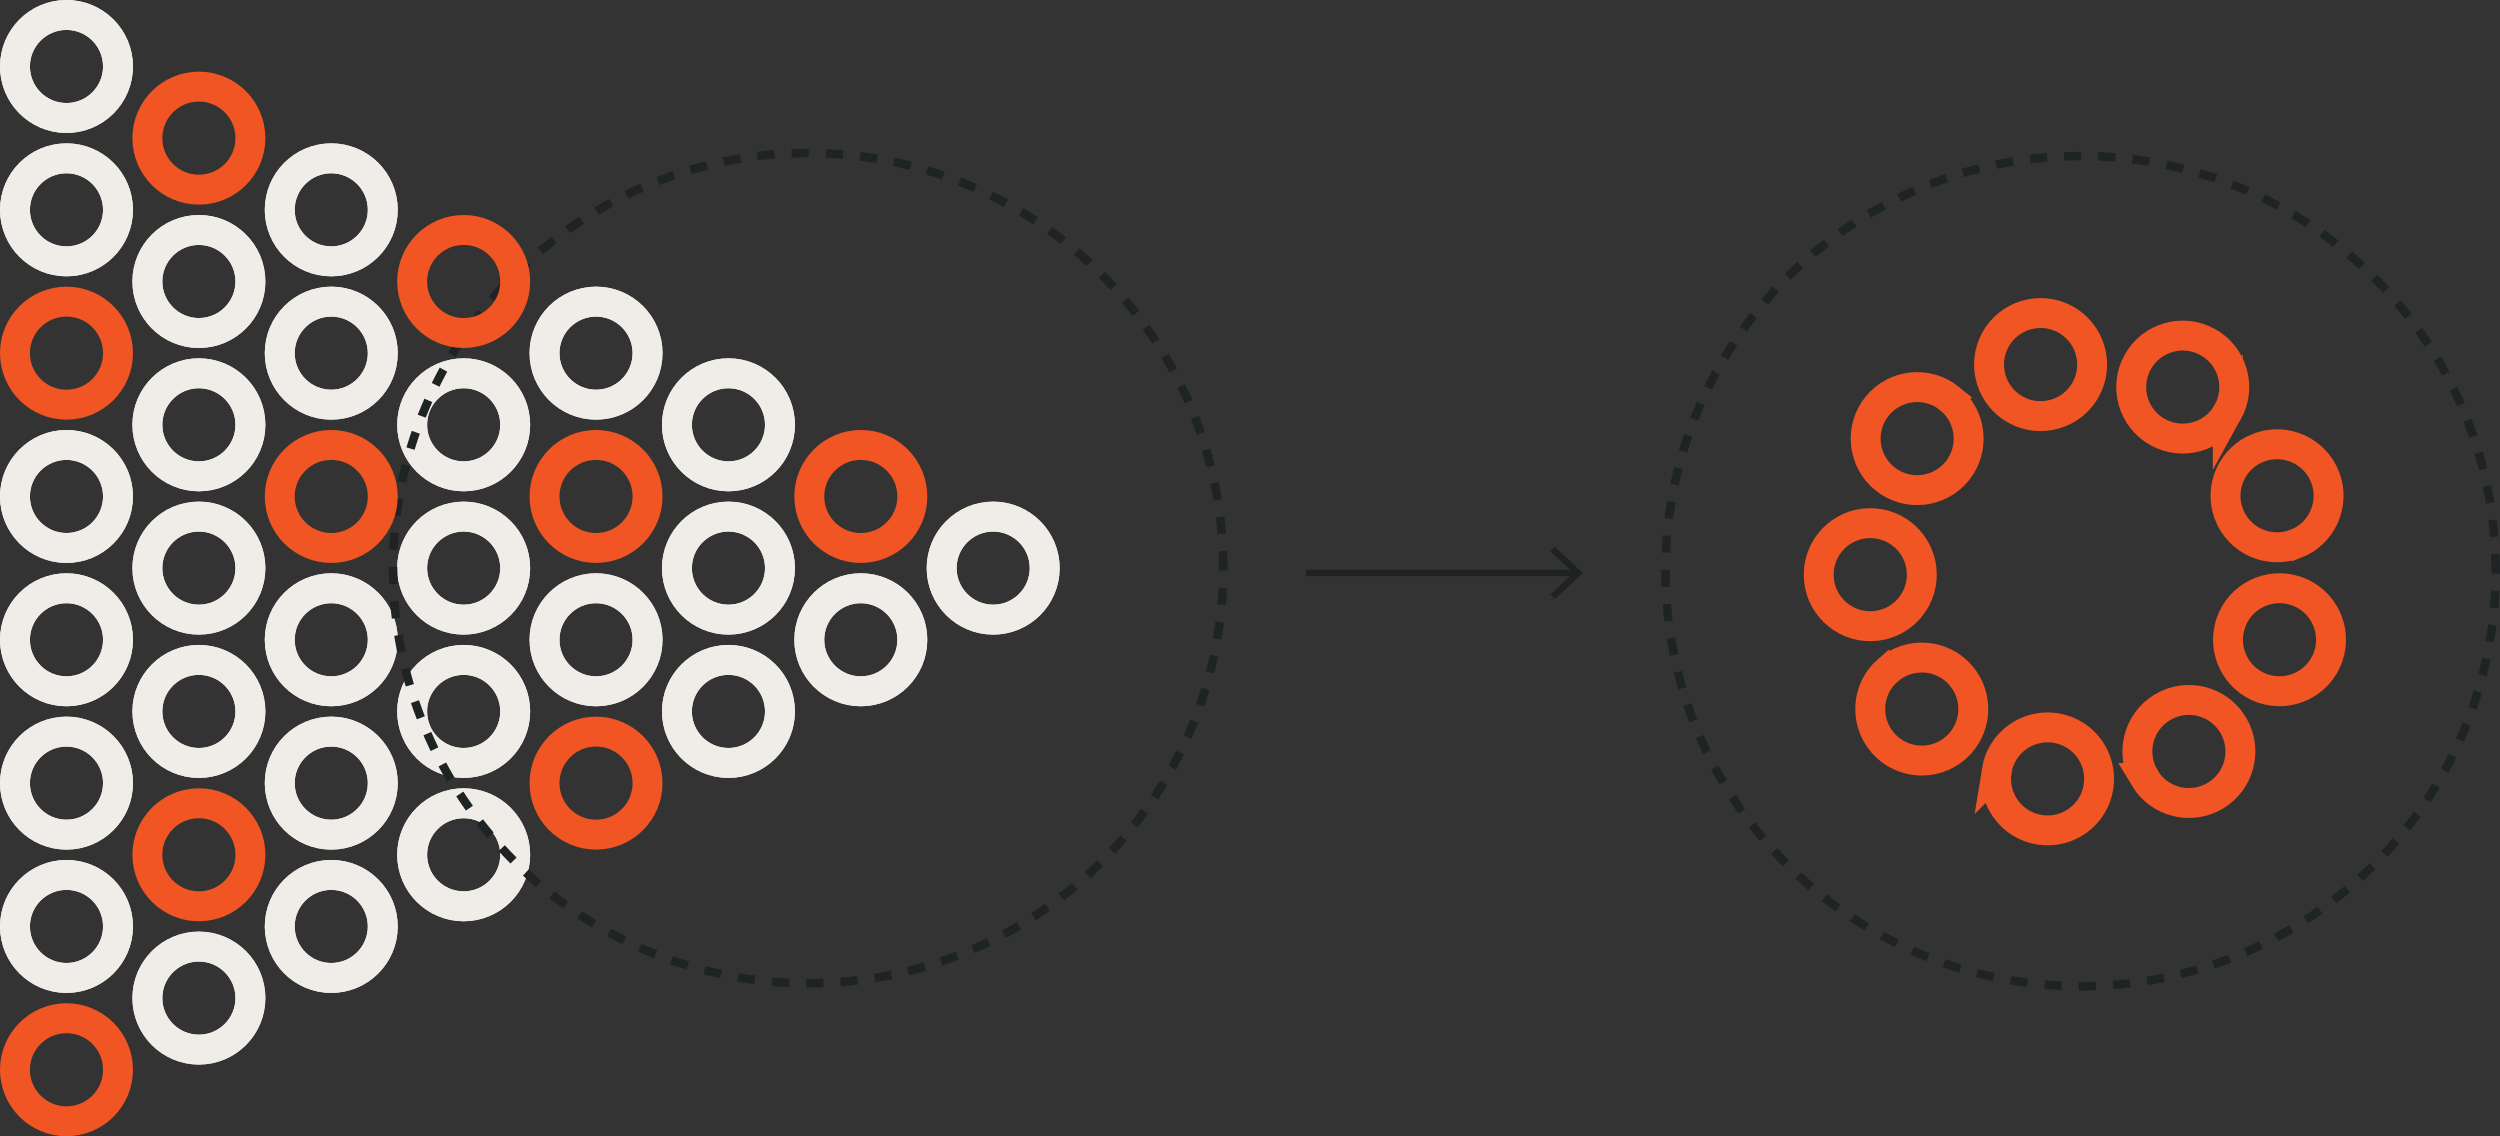 <?xml version="1.0" encoding="UTF-8"?>
<svg id="uuid-30e94e97-3d22-4944-ae43-9ea25d9b1536" xmlns="http://www.w3.org/2000/svg" viewBox="0 0 584.74 265.76">
  <rect x="0" y="0" width="584.74" height="265.76" fill="#333333" stroke="none"/>
  <g>
    <g id="uuid-a31e7788-69d4-48ca-a447-d0702219b985">
      <g id="uuid-352cfa4f-e0a0-4b89-8f8b-5eeb5276c563">
        <g>
          <g id="uuid-898772b9-2ecc-4519-a917-66e72e060dfe">
            <path d="M583.74,133.58c0-53.62-43.47-97.09-97.09-97.09h0c-53.62,0-97.09,43.47-97.09,97.09h0c0,53.62,43.47,97.09,97.09,97.09s97.09-43.47,97.09-97.09Z" fill="none" stroke="#1e2323" stroke-dasharray="0 0 4.01 4.01" stroke-width="2" />
          </g>
          <g>
            <path id="uuid-faa2a979-9c63-414c-ae6b-d80d5663c8ef" d="M529.23,161.02c6.29,2.17,13.15-1.17,15.33-7.46,2.17-6.29-1.17-13.15-7.45-15.32h-.01c-6.29-2.17-13.15,1.17-15.32,7.45v.01c-2.17,6.29,1.17,13.15,7.46,15.33h0l-.01-.01Z" fill="none" stroke="#f05523" stroke-width="7" />
            <path id="uuid-bfc22959-df62-4fb6-90be-b087863cc8f0" d="M501.63,181.97c3.43,5.71,10.83,7.56,16.54,4.13,5.71-3.42,7.56-10.82,4.14-16.53h0c-3.42-5.71-10.82-7.56-16.53-4.14h0c-5.71,3.43-7.56,10.83-4.13,16.54h-.02Z" fill="none" stroke="#f05523" stroke-width="7" />
            <path id="uuid-58c41d20-87ff-45eb-ba8a-1ca7a41a68e0" d="M467.02,180.28c-1.04,6.57,3.44,12.75,10.01,13.8s12.75-3.43,13.79-10v-.01c1.05-6.57-3.43-12.75-10-13.79h-.01c-6.57-1.04-12.75,3.44-13.8,10.01h0l.01-.01Z" fill="none" stroke="#f05523" stroke-width="7" />
            <path id="uuid-13cf4af8-1069-461c-91ce-ea4a9c49baaa" d="M441.59,156.74c-5.03,4.36-5.56,11.98-1.2,17,4.36,5.03,11.97,5.57,17,1.21h0c5.03-4.36,5.57-11.97,1.21-17h0c-4.36-5.03-11.98-5.56-17-1.2h0l-.01-.01Z" fill="none" stroke="#f05523" stroke-width="7" />
            <path id="uuid-e46d3fe6-4c06-4046-a97f-e4f85d3bb703" d="M437.24,122.36c-6.66.11-11.96,5.6-11.85,12.26.11,6.65,5.59,11.96,12.25,11.85h.01c6.65-.11,11.96-5.59,11.85-12.25v-.01c-.11-6.66-5.6-11.96-12.26-11.85h0Z" fill="none" stroke="#f05523" stroke-width="7" />
            <path id="uuid-1402f0c8-ef29-4fb2-8c85-d997b2a8cd32" d="M456.01,93.23c-5.17-4.19-12.76-3.4-16.95,1.77s-3.4,12.75,1.76,16.95h0c5.17,4.19,12.75,3.4,16.95-1.76h0c4.19-5.17,3.4-12.76-1.77-16.95h0l.01-.01Z" fill="none" stroke="#f05523" stroke-width="7" />
            <path id="uuid-6582f131-3f89-43b8-ad34-56de6ee21e3b" d="M489.12,82.98c-1.27-6.54-7.59-10.81-14.13-9.54-6.53,1.26-10.81,7.58-9.54,14.12v.01c1.26,6.53,7.58,10.81,14.12,9.54h.01c6.54-1.27,10.81-7.59,9.54-14.13h0Z" fill="none" stroke="#f05523" stroke-width="7" />
            <path id="uuid-f19af93b-b950-4c71-a150-b9e1d00a8ddf" d="M521.07,96.4c3.23-5.82,1.13-13.16-4.69-16.39s-13.15-1.14-16.38,4.68h0c-3.23,5.82-1.14,13.15,4.68,16.38h0c5.82,3.23,13.16,1.13,16.39-4.69h0v.02Z" fill="none" stroke="#f05523" stroke-width="7" />
            <path id="uuid-bf794c4f-da62-4772-abe9-bfea192ebfc9" d="M536.91,127.22c6.22-2.38,9.32-9.35,6.94-15.57-2.38-6.21-9.34-9.32-15.56-6.95h-.01c-6.21,2.38-9.32,9.34-6.95,15.56v.01c2.38,6.22,9.35,9.32,15.57,6.94h0l.01.01Z" fill="none" stroke="#f05523" stroke-width="7" />
          </g>
          <g id="uuid-f4e21100-eb4c-474c-b249-f8b8446ad727">
            <g>
              <line x1="368.62" y1="134.02" x2="305.42" y2="134.02" fill="none" stroke="#1e2222" stroke-width="1.5" />
              <polygon points="363.65 127.88 362.62 128.98 368.04 134.02 362.62 139.05 363.65 140.15 370.24 134.02 363.65 127.88" fill="#1e2222" stroke-width="0" />
            </g>
          </g>
          <g>
            <path id="uuid-35277ead-1c55-432e-a8b7-c5e4e48c36a6" d="M15.55,204.64c-6.66,0-12.05,5.4-12.05,12.05s5.39,12.05,12.04,12.05h.01c6.65,0,12.05-5.39,12.05-12.04v-.01c0-6.66-5.4-12.05-12.05-12.05h0Z" fill="none" stroke="#f0ede8" stroke-width="7" />
            <path id="uuid-1cd1e1a4-c326-4df4-ab6b-6c6297d721f6" d="M15.55,171.12c-6.66,0-12.05,5.4-12.05,12.05s5.39,12.05,12.04,12.05h.01c6.65,0,12.05-5.39,12.05-12.04v-.01c0-6.66-5.4-12.05-12.05-12.05h0Z" fill="none" stroke="#f0ede8" stroke-width="7" />
            <path id="uuid-4847eb5e-207d-4306-8e80-c59047b76e08" d="M15.55,137.59c-6.66,0-12.05,5.4-12.05,12.05s5.39,12.05,12.04,12.05h.01c6.65,0,12.05-5.39,12.05-12.04v-.01c0-6.66-5.4-12.05-12.05-12.05h0Z" fill="none" stroke="#f0ede8" stroke-width="7" />
            <path id="uuid-a6c558b0-fe8d-4d1d-b5bc-c6c511cb7a94" d="M15.55,104.07c-6.66,0-12.05,5.4-12.05,12.05s5.39,12.05,12.04,12.05h.01c6.65,0,12.05-5.39,12.05-12.04v-.01c0-6.66-5.4-12.05-12.05-12.05h0Z" fill="none" stroke="#f0ede8" stroke-width="7" />
            <path id="uuid-2eea5b27-4623-47d6-bdb2-dfba23e0603a" d="M15.55,37.03c-6.66,0-12.05,5.4-12.05,12.05s5.39,12.05,12.04,12.05h.01c6.65,0,12.05-5.39,12.05-12.04v-.01c0-6.66-5.4-12.05-12.05-12.05h0Z" fill="none" stroke="#f0ede8" stroke-width="7" />
            <path id="uuid-4adb8b1b-f6f2-47ce-a3d8-b0c84b7bbb50" d="M15.55,3.5c-6.66,0-12.05,5.4-12.05,12.05s5.39,12.05,12.04,12.05h.01c6.65,0,12.05-5.39,12.05-12.04v-.01c0-6.66-5.4-12.05-12.05-12.05h0Z" fill="none" stroke="#f0ede8" stroke-width="7" />
            <path id="uuid-2a37c971-7941-4afd-bee3-47c786fcbe77" d="M77.48,204.64c-6.66,0-12.05,5.4-12.05,12.05s5.39,12.05,12.04,12.05h.01c6.65,0,12.05-5.39,12.05-12.04v-.01c0-6.66-5.4-12.05-12.05-12.05h0Z" fill="none" stroke="#f0ede8" stroke-width="7" />
            <path id="uuid-42effdae-88fc-4c3c-8676-63232ff6a2e7" d="M77.48,171.12c-6.66,0-12.05,5.4-12.05,12.05s5.39,12.05,12.04,12.05h.01c6.65,0,12.05-5.39,12.05-12.04v-.01c0-6.66-5.4-12.05-12.05-12.05h0Z" fill="none" stroke="#f0ede8" stroke-width="7" />
            <path id="uuid-50d7b1c9-438d-445c-9fb4-c667e264d631" d="M77.48,137.59c-6.66,0-12.05,5.4-12.05,12.05s5.39,12.05,12.04,12.05h.01c6.65,0,12.05-5.39,12.05-12.04v-.01c0-6.66-5.4-12.05-12.05-12.05h0Z" fill="none" stroke="#f0ede8" stroke-width="7" />
            <path id="uuid-7cdd5f03-61f4-44f2-b7f6-cda37e3676da" d="M77.48,70.55c-6.66,0-12.05,5.4-12.05,12.05s5.39,12.05,12.04,12.05h.01c6.65,0,12.05-5.39,12.05-12.04v-.01c0-6.66-5.4-12.05-12.05-12.05h0Z" fill="none" stroke="#f0ede8" stroke-width="7" />
            <path id="uuid-305eb80e-5380-40f0-ad51-1513252ca49a" d="M77.48,37.03c-6.66,0-12.05,5.4-12.05,12.05s5.39,12.05,12.04,12.05h.01c6.65,0,12.05-5.39,12.05-12.04v-.01c0-6.66-5.4-12.05-12.05-12.05h0Z" fill="none" stroke="#f0ede8" stroke-width="7" />
            <path id="uuid-deb7f270-ab88-4b31-955d-2a092c83b9a3" d="M139.41,137.59c-6.66,0-12.05,5.4-12.05,12.05s5.39,12.05,12.04,12.05h.01c6.65,0,12.05-5.39,12.05-12.04v-.01c0-6.66-5.4-12.05-12.05-12.05h0Z" fill="none" stroke="#f0ede8" stroke-width="7" />
            <path id="uuid-7d18d454-fe36-411b-a074-a0342608fb48" d="M139.41,70.55c-6.66,0-12.05,5.4-12.05,12.05s5.39,12.05,12.04,12.05h.01c6.65,0,12.05-5.39,12.05-12.04v-.01c0-6.66-5.4-12.05-12.05-12.05h0Z" fill="none" stroke="#f0ede8" stroke-width="7" />
            <path id="uuid-1dd83498-31c3-4262-a1a0-2bbaab33528e" d="M201.34,137.59c-6.66,0-12.05,5.4-12.05,12.05s5.39,12.05,12.04,12.05h.01c6.65,0,12.05-5.39,12.05-12.04v-.01c0-6.66-5.4-12.05-12.05-12.05h0Z" fill="none" stroke="#f0ede8" stroke-width="7" />
            <path id="uuid-3a839855-66cc-41b1-80e4-58375ba82a81" d="M46.52,221.4c-6.66,0-12.05,5.4-12.05,12.05s5.39,12.05,12.04,12.05h.01c6.65,0,12.05-5.39,12.05-12.04v-.01c0-6.66-5.4-12.05-12.05-12.05h0Z" fill="none" stroke="#f0ede8" stroke-width="7" />
            <path id="uuid-60539fef-6dbd-44c2-8cf6-313d5f76800b" d="M46.52,154.35c-6.66,0-12.05,5.4-12.05,12.05s5.39,12.05,12.04,12.05h.01c6.65,0,12.05-5.39,12.05-12.04v-.01c0-6.66-5.4-12.05-12.05-12.05h0Z" fill="none" stroke="#f0ede8" stroke-width="7" />
            <path id="uuid-72ae0341-39d7-4a37-b191-111f49d1d45d" d="M46.52,120.83c-6.66,0-12.05,5.4-12.05,12.05s5.39,12.05,12.04,12.05h.01c6.65,0,12.05-5.39,12.05-12.04v-.01c0-6.66-5.4-12.05-12.05-12.05h0Z" fill="none" stroke="#f0ede8" stroke-width="7" />
            <path id="uuid-999b7c80-e5fc-4308-90e5-80643ee38ee5" d="M46.52,87.31c-6.66,0-12.05,5.4-12.05,12.05s5.39,12.05,12.04,12.05h.01c6.65,0,12.05-5.39,12.05-12.04v-.01c0-6.66-5.4-12.05-12.05-12.05h0Z" fill="none" stroke="#f0ede8" stroke-width="7" />
            <path id="uuid-6d8eefd7-a00d-42fe-8de6-3b012e1f798a" d="M46.52,53.79c-6.66,0-12.05,5.4-12.05,12.05s5.39,12.05,12.04,12.05h.01c6.65,0,12.05-5.39,12.05-12.04v-.01c0-6.66-5.4-12.05-12.05-12.05h0Z" fill="none" stroke="#f0ede8" stroke-width="7" />
            <path id="uuid-dc979486-5627-4d6a-befb-20095897433a" d="M108.45,187.88c-6.66,0-12.05,5.4-12.05,12.05s5.39,12.05,12.04,12.05h.01c6.65,0,12.05-5.39,12.05-12.04v-.01c0-6.66-5.4-12.05-12.05-12.05h0Z" fill="none" stroke="#f0ede8" stroke-width="7" />
            <path id="uuid-732f3e45-e920-45f3-b766-49f927505b02" d="M108.45,154.35c-6.66,0-12.05,5.4-12.05,12.05s5.39,12.05,12.04,12.05h.01c6.65,0,12.05-5.39,12.05-12.04v-.01c0-6.66-5.4-12.05-12.05-12.05h0Z" fill="none" stroke="#f0ede8" stroke-width="7" />
            <path id="uuid-b32cf857-905c-4e19-9bff-30b040f0b34f" d="M108.45,120.83c-6.66,0-12.05,5.4-12.05,12.05s5.39,12.05,12.04,12.05h.01c6.65,0,12.05-5.39,12.05-12.04v-.01c0-6.66-5.4-12.05-12.05-12.05h0Z" fill="none" stroke="#f0ede8" stroke-width="7" />
            <path id="uuid-3759836a-918f-4ba2-88a0-a298781204a3" d="M108.45,87.31c-6.66,0-12.05,5.4-12.05,12.05s5.39,12.05,12.04,12.05h.01c6.65,0,12.05-5.39,12.05-12.04v-.01c0-6.66-5.4-12.05-12.05-12.05h0Z" fill="none" stroke="#f0ede8" stroke-width="7" />
            <path id="uuid-50d9fdc4-0330-451b-89bb-4894a53421e8" d="M170.38,154.35c-6.66,0-12.05,5.4-12.05,12.05s5.39,12.05,12.04,12.05h.01c6.65,0,12.05-5.39,12.05-12.04v-.01c0-6.66-5.4-12.05-12.05-12.05h0Z" fill="none" stroke="#f0ede8" stroke-width="7" />
            <path id="uuid-a8a1e881-e896-43ea-b29d-219f530240dd" d="M170.38,120.83c-6.66,0-12.05,5.4-12.05,12.05s5.39,12.05,12.04,12.05h.01c6.65,0,12.05-5.39,12.05-12.04v-.01c0-6.66-5.4-12.05-12.05-12.05h0Z" fill="none" stroke="#f0ede8" stroke-width="7" />
            <path id="uuid-83a63737-09cc-4176-99a2-f97b582a29ac" d="M170.38,87.31c-6.66,0-12.05,5.4-12.05,12.05s5.39,12.05,12.04,12.05h.01c6.65,0,12.05-5.39,12.05-12.04v-.01c0-6.66-5.4-12.05-12.05-12.05h0Z" fill="none" stroke="#f0ede8" stroke-width="7" />
            <path id="uuid-185b962a-5305-4164-b52a-3a2d7f493286" d="M232.3,120.83c-6.66,0-12.05,5.4-12.05,12.05s5.39,12.05,12.04,12.05h.01c6.65,0,12.05-5.39,12.05-12.04v-.01c0-6.66-5.4-12.05-12.05-12.05h0Z" fill="none" stroke="#f0ede8" stroke-width="7" />
          </g>
          <g>
            <path id="uuid-7273abbd-daec-477f-9de0-7c9438b49489" d="M15.55,204.64c-6.66,0-12.05,5.4-12.05,12.05s5.39,12.05,12.04,12.05h.01c6.65,0,12.05-5.39,12.05-12.04v-.01c0-6.66-5.4-12.05-12.05-12.05h0Z" fill="none" stroke="#f0ede8" stroke-width="7" />
            <path id="uuid-efb6a083-059c-4b1b-9b31-6aeaf369671a" d="M15.55,171.12c-6.66,0-12.05,5.4-12.05,12.05s5.39,12.05,12.04,12.05h.01c6.65,0,12.05-5.39,12.05-12.04v-.01c0-6.66-5.4-12.05-12.05-12.05h0Z" fill="none" stroke="#f0ede8" stroke-width="7" />
            <path id="uuid-f5b5bf60-dda6-490c-9220-e58aa8b332c8" d="M15.55,137.59c-6.66,0-12.05,5.4-12.05,12.05s5.39,12.05,12.04,12.05h.01c6.65,0,12.05-5.39,12.05-12.04v-.01c0-6.66-5.4-12.05-12.05-12.05h0Z" fill="none" stroke="#f0ede8" stroke-width="7" />
            <path id="uuid-69c55845-6cbe-4f10-948e-35f3c6789288" d="M15.55,104.07c-6.66,0-12.05,5.4-12.05,12.05s5.39,12.05,12.04,12.05h.01c6.65,0,12.05-5.39,12.05-12.04v-.01c0-6.66-5.4-12.05-12.05-12.05h0Z" fill="none" stroke="#f0ede8" stroke-width="7" />
            <path id="uuid-e792aa17-bcfe-4a30-be3d-53cc5008982d" d="M15.55,37.03c-6.66,0-12.05,5.4-12.05,12.05s5.39,12.05,12.04,12.05h.01c6.65,0,12.05-5.39,12.05-12.04v-.01c0-6.66-5.4-12.05-12.05-12.05h0Z" fill="none" stroke="#f0ede8" stroke-width="7" />
            <path id="uuid-a1ed352b-cc18-46d1-8ede-2f0d1f35a3be" d="M15.55,3.5c-6.66,0-12.05,5.4-12.05,12.05s5.39,12.05,12.04,12.05h.01c6.65,0,12.05-5.39,12.05-12.04v-.01c0-6.66-5.4-12.05-12.05-12.05h0Z" fill="none" stroke="#f0ede8" stroke-width="7" />
            <path id="uuid-28746c81-63a8-4bee-9466-4cfd2bc92174" d="M77.48,204.64c-6.66,0-12.05,5.4-12.05,12.05s5.39,12.05,12.04,12.05h.01c6.65,0,12.05-5.39,12.05-12.04v-.01c0-6.66-5.4-12.05-12.05-12.05h0Z" fill="none" stroke="#f0ede8" stroke-width="7" />
            <path id="uuid-b9b91f46-bb4b-4492-8d62-80af5883af6f" d="M77.48,171.12c-6.66,0-12.05,5.4-12.05,12.05s5.39,12.05,12.04,12.05h.01c6.65,0,12.05-5.39,12.05-12.04v-.01c0-6.66-5.4-12.05-12.05-12.05h0Z" fill="none" stroke="#f0ede8" stroke-width="7" />
            <path id="uuid-4199722c-55c5-4968-ad6e-a3b39e8b0c66" d="M77.48,137.59c-6.66,0-12.05,5.4-12.05,12.05s5.39,12.05,12.04,12.05h.01c6.65,0,12.05-5.39,12.05-12.04v-.01c0-6.66-5.4-12.05-12.05-12.05h0Z" fill="none" stroke="#f0ede8" stroke-width="7" />
            <path id="uuid-7a878c3e-3e0a-455f-b0e1-05bb86df8e46" d="M77.48,70.55c-6.66,0-12.05,5.4-12.05,12.05s5.39,12.05,12.04,12.05h.01c6.65,0,12.05-5.39,12.05-12.04v-.01c0-6.66-5.4-12.05-12.05-12.05h0Z" fill="none" stroke="#f0ede8" stroke-width="7" />
            <path id="uuid-7d55c5d7-a13d-47e3-a307-b697f4898173" d="M77.48,37.03c-6.66,0-12.05,5.4-12.05,12.05s5.39,12.05,12.04,12.05h.01c6.65,0,12.05-5.39,12.05-12.04v-.01c0-6.66-5.4-12.05-12.05-12.05h0Z" fill="none" stroke="#f0ede8" stroke-width="7" />
            <path id="uuid-38349891-3db3-46b4-b361-487b569e204f" d="M139.41,137.59c-6.66,0-12.05,5.4-12.05,12.05s5.39,12.05,12.04,12.05h.01c6.65,0,12.05-5.39,12.05-12.04v-.01c0-6.66-5.4-12.05-12.05-12.05h0Z" fill="none" stroke="#f0ede8" stroke-width="7" />
            <path id="uuid-a73f5003-4834-4249-8eda-9a93a84fc0c9" d="M139.41,70.55c-6.66,0-12.05,5.4-12.05,12.05s5.39,12.05,12.04,12.05h.01c6.65,0,12.05-5.39,12.05-12.04v-.01c0-6.66-5.4-12.05-12.05-12.05h0Z" fill="none" stroke="#f0ede8" stroke-width="7" />
            <path id="uuid-c3e14e3b-cab3-4977-be1f-85c47db6a5db" d="M201.34,137.59c-6.66,0-12.05,5.4-12.05,12.05s5.39,12.05,12.04,12.05h.01c6.65,0,12.05-5.39,12.05-12.04v-.01c0-6.66-5.4-12.05-12.05-12.05h0Z" fill="none" stroke="#f0ede8" stroke-width="7" />
            <path id="uuid-0a1c8d2f-0eab-4f17-a96a-a4bc88c27d30" d="M46.52,221.4c-6.66,0-12.05,5.4-12.05,12.05s5.39,12.05,12.04,12.05h.01c6.65,0,12.05-5.39,12.05-12.04v-.01c0-6.66-5.4-12.05-12.05-12.05h0Z" fill="none" stroke="#f0ede8" stroke-width="7" />
            <path id="uuid-889a924c-d054-4f4b-8bc6-543a63fc11af" d="M46.52,154.35c-6.66,0-12.05,5.4-12.05,12.05s5.39,12.05,12.04,12.05h.01c6.65,0,12.05-5.39,12.05-12.04v-.01c0-6.66-5.4-12.05-12.05-12.05h0Z" fill="none" stroke="#f0ede8" stroke-width="7" />
            <path id="uuid-54623a93-93f8-44a4-a2c8-636290070178" d="M46.52,120.83c-6.66,0-12.05,5.4-12.05,12.05s5.39,12.05,12.04,12.05h.01c6.65,0,12.05-5.39,12.05-12.04v-.01c0-6.66-5.4-12.05-12.05-12.05h0Z" fill="none" stroke="#f0ede8" stroke-width="7" />
            <path id="uuid-17ae2356-5d82-4323-8835-1e60a6556ef9" d="M46.52,87.31c-6.66,0-12.05,5.4-12.05,12.05s5.39,12.05,12.04,12.05h.01c6.65,0,12.05-5.39,12.05-12.04v-.01c0-6.66-5.4-12.05-12.05-12.05h0Z" fill="none" stroke="#f0ede8" stroke-width="7" />
            <path id="uuid-00c98818-3175-49bc-ac07-9fd8b8d40fae" d="M46.52,53.79c-6.66,0-12.05,5.4-12.05,12.05s5.39,12.05,12.04,12.05h.01c6.65,0,12.05-5.39,12.05-12.04v-.01c0-6.66-5.4-12.05-12.05-12.05h0Z" fill="none" stroke="#f0ede8" stroke-width="7" />
            <path id="uuid-3af24431-4a2b-4787-91ab-470d1909ee67" d="M108.45,187.88c-6.66,0-12.05,5.4-12.05,12.05s5.39,12.05,12.04,12.05h.01c6.65,0,12.05-5.39,12.05-12.04v-.01c0-6.66-5.4-12.05-12.05-12.05h0Z" fill="none" stroke="#f0ede8" stroke-width="7" />
            <path id="uuid-2e99d66e-d361-44f5-826e-c262ccac2d54" d="M108.45,154.35c-6.66,0-12.05,5.4-12.05,12.05s5.39,12.05,12.04,12.05h.01c6.65,0,12.05-5.39,12.05-12.04v-.01c0-6.66-5.4-12.05-12.05-12.05h0Z" fill="none" stroke="#f0ede8" stroke-width="7" />
            <path id="uuid-2ef177fd-1ad6-4df0-b4d4-9f457b84270a" d="M108.45,120.83c-6.66,0-12.05,5.4-12.05,12.05s5.39,12.05,12.04,12.05h.01c6.65,0,12.05-5.39,12.05-12.04v-.01c0-6.66-5.4-12.05-12.05-12.05h0Z" fill="none" stroke="#f0ede8" stroke-width="7" />
            <path id="uuid-09f84020-ea04-421c-9112-ceb725aca921" d="M108.45,87.31c-6.66,0-12.05,5.4-12.05,12.05s5.39,12.05,12.04,12.05h.01c6.65,0,12.05-5.39,12.05-12.04v-.01c0-6.66-5.4-12.05-12.05-12.05h0Z" fill="none" stroke="#f0ede8" stroke-width="7" />
            <path id="uuid-6b7044fb-8c2b-4812-905e-690f0c03414b" d="M170.38,154.35c-6.66,0-12.05,5.4-12.05,12.05s5.39,12.05,12.04,12.05h.01c6.65,0,12.05-5.39,12.05-12.04v-.01c0-6.66-5.4-12.05-12.05-12.05h0Z" fill="none" stroke="#f0ede8" stroke-width="7" />
            <path id="uuid-e063f1cb-7f2f-4d3a-97dd-aaf842dc6f92" d="M170.38,120.83c-6.66,0-12.05,5.4-12.05,12.05s5.39,12.05,12.04,12.05h.01c6.65,0,12.05-5.39,12.05-12.04v-.01c0-6.66-5.4-12.05-12.05-12.05h0Z" fill="none" stroke="#f0ede8" stroke-width="7" />
            <path id="uuid-fcf34dd7-eda1-4aac-bcbb-9ef2d6d1c134" d="M170.38,87.31c-6.66,0-12.05,5.4-12.05,12.05s5.39,12.05,12.04,12.05h.01c6.65,0,12.05-5.39,12.05-12.04v-.01c0-6.66-5.4-12.05-12.05-12.05h0Z" fill="none" stroke="#f0ede8" stroke-width="7" />
            <path id="uuid-21e1a9f6-bc66-49dc-b99d-fba9b4120bcd" d="M232.3,120.83c-6.66,0-12.05,5.4-12.05,12.05s5.39,12.05,12.04,12.05h.01c6.65,0,12.05-5.39,12.05-12.04v-.01c0-6.66-5.4-12.05-12.05-12.05h0Z" fill="none" stroke="#f0ede8" stroke-width="7" />
          </g>
          <g id="uuid-c25e239e-f622-493c-841e-3c28ff394df0">
            <path d="M286.11,132.89c0-53.62-43.47-97.09-97.09-97.09h0c-53.62,0-97.09,43.47-97.09,97.09h0c0,53.62,43.47,97.09,97.09,97.09s97.09-43.47,97.09-97.09Z" fill="none" stroke="#1e2323" stroke-dasharray="0 0 4.01 4.01" stroke-width="2" />
          </g>
          <g>
            <path id="uuid-9a6ac409-ed1b-4690-ad35-b005dd71f0bd" d="M15.55,238.16c-6.66,0-12.05,5.4-12.05,12.05s5.39,12.05,12.04,12.05h.01c6.65,0,12.05-5.39,12.05-12.04v-.01c0-6.66-5.4-12.05-12.05-12.05h0Z" fill="none" stroke="#f05523" stroke-width="7" />
            <g id="uuid-f6c07a90-74e7-4238-a43e-e76559ea89d7">
              <path id="uuid-37d7eb5a-8d04-467d-8860-2f62750022ec" d="M15.55,70.55c-6.66,0-12.05,5.4-12.05,12.05s5.39,12.05,12.04,12.05h.01c6.65,0,12.05-5.39,12.05-12.04v-.01c0-6.66-5.4-12.05-12.05-12.05h0Z" fill="none" stroke="#f05523" stroke-width="7" />
            </g>
            <g id="uuid-a8380403-83ca-4769-96de-4d71ad2fe6b8">
              <path id="uuid-03831013-c294-4780-92d6-b661bbbfe728" d="M77.48,104.07c-6.66,0-12.05,5.4-12.05,12.05s5.39,12.05,12.04,12.05h.01c6.65,0,12.05-5.39,12.05-12.04v-.01c0-6.66-5.4-12.05-12.05-12.05h0Z" fill="none" stroke="#f05523" stroke-width="7" />
            </g>
            <path id="uuid-b8d9b72d-475e-418f-b0b5-9a9c2f60ab48" d="M139.41,171.12c-6.66,0-12.05,5.4-12.05,12.05s5.39,12.05,12.04,12.05h.01c6.65,0,12.05-5.39,12.05-12.04v-.01c0-6.66-5.4-12.05-12.05-12.05h0Z" fill="none" stroke="#f05523" stroke-width="7" />
            <g id="uuid-c79cb605-5ced-4610-9b70-b61346838cbb">
              <path id="uuid-efd83540-c53d-4dc4-8533-492df76cebdf" d="M139.41,104.07c-6.66,0-12.05,5.4-12.05,12.05s5.39,12.05,12.04,12.05h.01c6.65,0,12.05-5.39,12.05-12.04v-.01c0-6.66-5.4-12.05-12.05-12.05h0Z" fill="none" stroke="#f05523" stroke-width="7" />
            </g>
            <path id="uuid-70843e35-4d69-49fd-b138-591aced14804" d="M201.34,104.07c-6.66,0-12.05,5.4-12.05,12.05s5.39,12.05,12.04,12.05h.01c6.65,0,12.05-5.39,12.05-12.04v-.01c0-6.66-5.4-12.05-12.05-12.05h0Z" fill="none" stroke="#f05523" stroke-width="7" />
            <path id="uuid-84455cfc-82e9-4bf6-9148-bf5b95fcc2b4" d="M46.52,187.88c-6.66,0-12.05,5.4-12.05,12.05s5.39,12.05,12.04,12.05h.01c6.65,0,12.05-5.39,12.05-12.04v-.01c0-6.66-5.4-12.05-12.05-12.05h0Z" fill="none" stroke="#f05523" stroke-width="7" />
            <g id="uuid-62ac0014-d433-4c3b-998a-072489fbafa5">
              <path id="uuid-98b633c0-ec52-4ffc-af52-72e42cd46a47" d="M46.52,20.26c-6.66,0-12.05,5.4-12.05,12.05s5.39,12.05,12.04,12.05h.01c6.65,0,12.05-5.39,12.05-12.04v-.01c0-6.66-5.4-12.05-12.05-12.05h0Z" fill="none" stroke="#f05523" stroke-width="7" />
            </g>
            <path id="uuid-caa268e8-9fba-4414-9bdd-ad8c2d54b202" d="M108.45,53.79c-6.66,0-12.05,5.4-12.05,12.05s5.39,12.05,12.04,12.05h.01c6.65,0,12.05-5.39,12.05-12.04v-.01c0-6.66-5.4-12.05-12.05-12.05h0Z" fill="none" stroke="#f05523" stroke-width="7" />
          </g>
        </g>
      </g>
    </g>
  </g>
</svg>